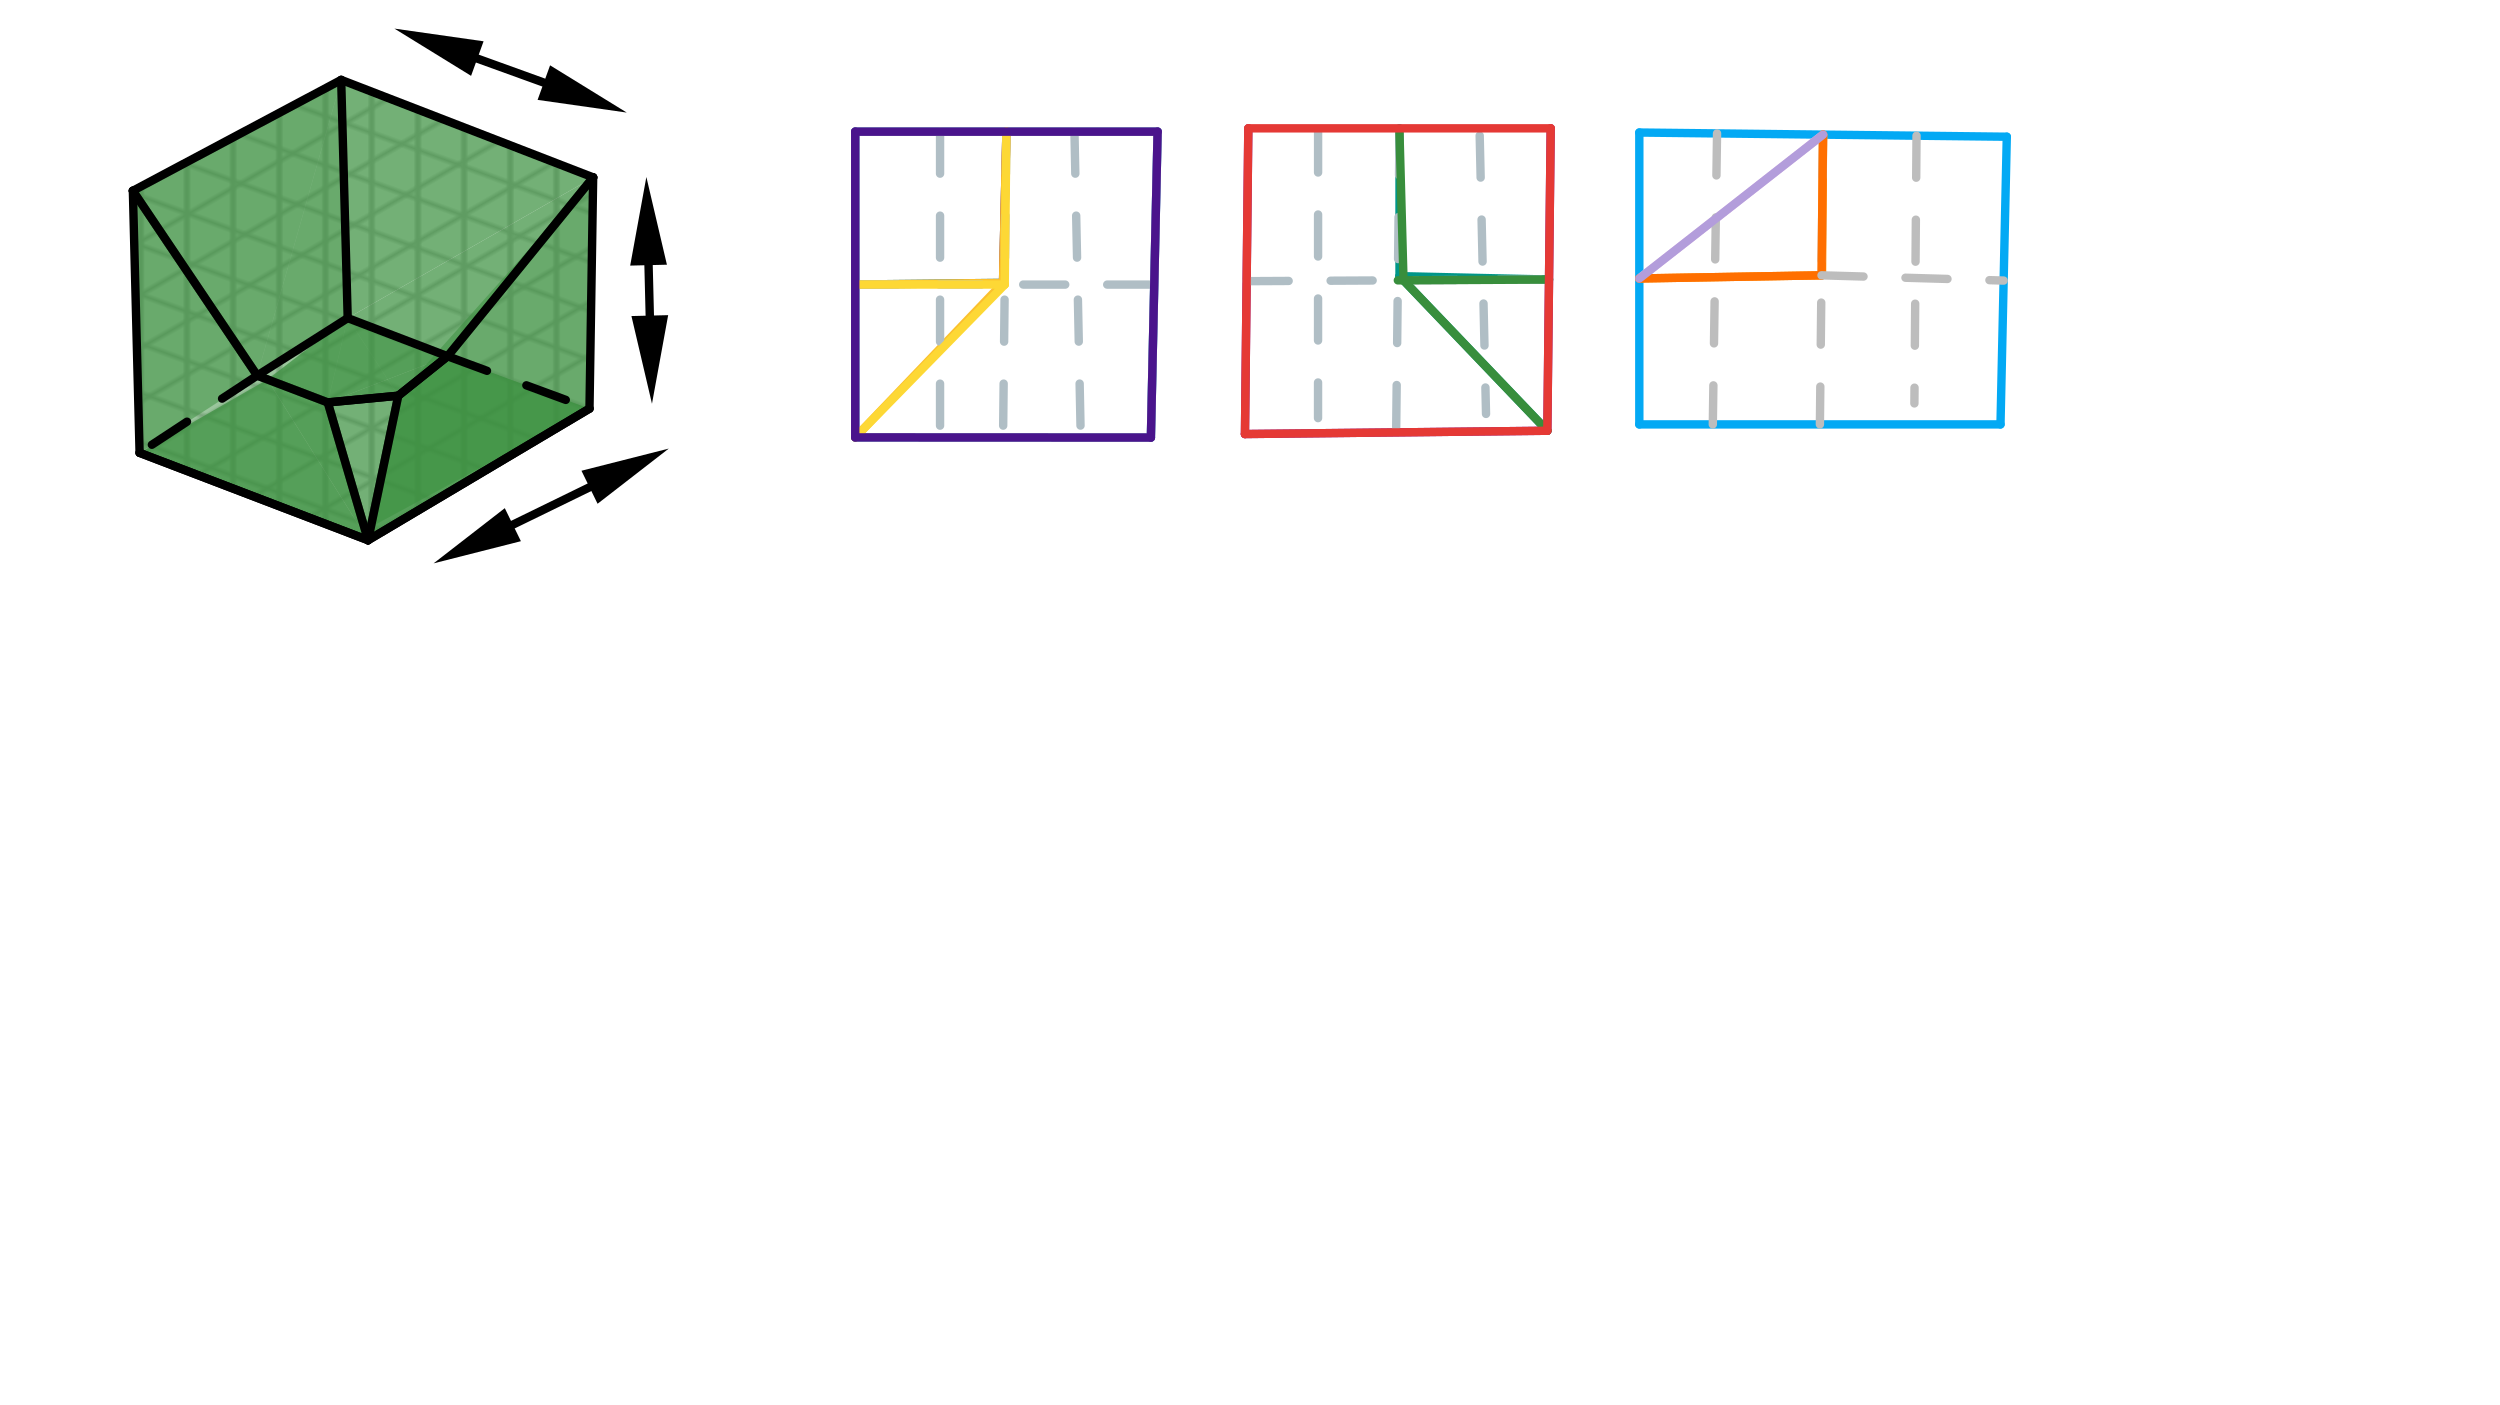 <svg xmlns="http://www.w3.org/2000/svg" class="svg--1it" height="100%" preserveAspectRatio="xMidYMid meet" viewBox="0 0 595.276 334.488" width="100%"><defs><marker id="marker-arrow" markerHeight="16" markerUnits="userSpaceOnUse" markerWidth="24" orient="auto-start-reverse" refX="24" refY="4" viewBox="0 0 24 8"><path d="M 0 0 L 24 4 L 0 8 z" stroke="inherit"></path></marker></defs><g class="aux-layer--1FB"><g class="element--2qn"><defs><pattern height="11" id="fill_23_4zfdar__pattern-stripes" patternTransform="rotate(-30)" patternUnits="userSpaceOnUse" width="11"><rect fill="#BDBDBD" height="1" transform="translate(0,0)" width="11"></rect></pattern></defs><g fill="url(#fill_23_4zfdar__pattern-stripes)"></g></g><g class="element--2qn"><defs><pattern height="11" id="fill_28_5h6hoa__pattern-stripes" patternTransform="rotate(-160)" patternUnits="userSpaceOnUse" width="11"><rect fill="#BDBDBD" height="1" transform="translate(0,0)" width="11"></rect></pattern></defs><g fill="url(#fill_28_5h6hoa__pattern-stripes)"></g></g><g class="element--2qn"><defs><pattern height="11" id="fill_69_a1dgya__pattern-stripes" patternTransform="rotate(-90)" patternUnits="userSpaceOnUse" width="11"><rect fill="#BDBDBD" height="1" transform="translate(0,0)" width="11"></rect></pattern></defs><g fill="url(#fill_69_a1dgya__pattern-stripes)"></g></g><g class="element--2qn"><defs><pattern height="11" id="fill_75_f2ejhy__pattern-stripes" patternTransform="rotate(-90)" patternUnits="userSpaceOnUse" width="11"><rect fill="#BDBDBD" height="1" transform="translate(0,0)" width="11"></rect></pattern></defs><g fill="url(#fill_75_f2ejhy__pattern-stripes)"><path d="M 81.238 19.025 L 141.237 42.238 L 140.361 97.296 L 87.638 128.625 L 33.238 107.825 L 31.638 45.425 Z" stroke="none"></path></g></g><g class="element--2qn"><defs><pattern height="11" id="fill_76_bko0uf__pattern-stripes" patternTransform="rotate(-160)" patternUnits="userSpaceOnUse" width="11"><rect fill="#BDBDBD" height="1" transform="translate(0,0)" width="11"></rect></pattern></defs><g fill="url(#fill_76_bko0uf__pattern-stripes)"></g></g><g class="element--2qn"><defs><pattern height="11" id="fill_83_dddcee__pattern-stripes" patternTransform="rotate(-160)" patternUnits="userSpaceOnUse" width="11"><rect fill="#BDBDBD" height="1" transform="translate(0,0)" width="11"></rect></pattern></defs><g fill="url(#fill_83_dddcee__pattern-stripes)"><path d="M 87.638 128.625 L 33.238 107.825 L 31.638 45.425 L 81.238 19.025 L 141.237 42.238 L 140.361 97.296 L 87.638 128.625 Z" stroke="none"></path></g></g><g class="element--2qn"><defs><pattern height="11" id="fill_84_byx5ia__pattern-stripes" patternTransform="rotate(-160)" patternUnits="userSpaceOnUse" width="11"><rect fill="#BDBDBD" height="1" transform="translate(0,0)" width="11"></rect></pattern></defs><g fill="url(#fill_84_byx5ia__pattern-stripes)"></g></g><g class="element--2qn"><defs><pattern height="11" id="fill_85_93qx5u__pattern-stripes" patternTransform="rotate(-90)" patternUnits="userSpaceOnUse" width="11"><rect fill="#BDBDBD" height="1" transform="translate(0,0)" width="11"></rect></pattern></defs><g fill="url(#fill_85_93qx5u__pattern-stripes)"></g></g><g class="element--2qn"><defs><pattern height="11" id="fill_92_ax3jq1__pattern-stripes" patternTransform="rotate(-90)" patternUnits="userSpaceOnUse" width="11"><rect fill="#BDBDBD" height="1" transform="translate(0,0)" width="11"></rect></pattern></defs><g fill="url(#fill_92_ax3jq1__pattern-stripes)"><path d="M 81.238 19.025 L 141.237 42.238 L 140.361 97.296 L 87.638 128.625 L 33.238 107.825 L 31.638 45.425 L 84.438 18.225 Z" stroke="none"></path></g></g><g class="element--2qn"><defs><pattern height="11" id="fill_93_34nts8__pattern-stripes" patternTransform="rotate(-30)" patternUnits="userSpaceOnUse" width="11"><rect fill="#BDBDBD" height="1" transform="translate(0,0)" width="11"></rect></pattern></defs><g fill="url(#fill_93_34nts8__pattern-stripes)"></g></g><g class="element--2qn"><defs><pattern height="11" id="fill_99_fq0d4x__pattern-stripes" patternTransform="rotate(-30)" patternUnits="userSpaceOnUse" width="11"><rect fill="#BDBDBD" height="1" transform="translate(0,0)" width="11"></rect></pattern></defs><g fill="url(#fill_99_fq0d4x__pattern-stripes)"><path d="M 81.238 19.025 L 141.237 42.238 L 140.361 97.296 L 87.638 128.625 L 33.238 107.825 L 31.638 45.425 Z" stroke="none"></path></g></g><g class="element--2qn"><line stroke="#000000" stroke-dasharray="none" stroke-linecap="round" stroke-width="2" x1="31.638" x2="61.237" y1="45.425" y2="89.425"></line></g><g class="element--2qn"><line stroke="#000000" stroke-dasharray="none" stroke-linecap="round" stroke-width="2" x1="141.237" x2="106.571" y1="42.238" y2="84.829"></line></g><g class="element--2qn"><line stroke="#000000" stroke-dasharray="none" stroke-linecap="round" stroke-width="2" x1="61.237" x2="78.038" y1="89.425" y2="95.825"></line></g><g class="element--2qn"><line stroke="#000000" stroke-dasharray="none" stroke-linecap="round" stroke-width="2" x1="78.038" x2="87.638" y1="95.825" y2="128.625"></line></g><g class="element--2qn"><line stroke="#000000" stroke-dasharray="none" stroke-linecap="round" stroke-width="2" x1="94.838" x2="87.638" y1="94.225" y2="128.625"></line></g></g><g class="main-layer--3Vd"><g class="element--2qn"><g fill="#388E3C" opacity="0.5"><path d="M 87.638 128.625 L 78.038 95.825 L 94.838 94.225 L 141.237 42.238 L 140.361 97.296 L 86.436 126.507 Z" stroke="none"></path></g></g><g class="element--2qn"><g fill="#388E3C" opacity="0.5"><path d="M 31.638 45.425 L 81.238 19.025 L 61.237 89.425 L 33.238 107.825 L 33.238 107.825 L 87.638 128.625 L 78.038 95.825 L 61.237 89.425 L 33.238 107.825 L 33.238 107.825 L 33.238 107.825 L 31.638 45.425 Z" stroke="none"></path></g></g><g class="element--2qn"><g fill="#388E3C" opacity="0.5"><path d="M 61.237 89.425 L 78.038 95.825 L 82.791 75.739 L 81.238 19.025 L 81.238 19.025 L 81.238 19.025 L 81.238 19.025 L 81.238 19.025 L 81.238 19.025 L 81.238 19.025 L 81.238 19.025 L 81.238 19.025 L 81.238 19.025 L 70.242 24.877 L 70.242 24.877 L 70.242 24.877 L 70.242 24.877 L 81.238 19.025 L 81.238 19.025 L 81.238 19.025 L 81.238 19.025 L 81.238 19.025 L 81.238 19.025 L 81.238 19.025 L 81.238 19.025 L 81.238 19.025 L 81.238 19.025 Z" stroke="none"></path></g></g><g class="element--2qn"><g fill="#388E3C" opacity="0.5"><path d="M 82.791 75.739 L 106.571 84.829 Z" stroke="none"></path></g></g><g class="element--2qn"><g fill="#388E3C" opacity="0.5"><path d="M 82.791 75.739 L 106.571 84.829 Z" stroke="none"></path></g></g><g class="element--2qn"><g fill="#388E3C" opacity="0.5"><path d="M 78.038 95.825 L 82.791 75.739 L 94.838 94.225 Z" stroke="none"></path></g></g><g class="element--2qn"><g fill="#388E3C" opacity="0.5"><path d="M 82.791 75.739 L 94.838 94.225 Z" stroke="none"></path></g></g><g class="element--2qn"><g fill="#388E3C" opacity="0.5"><path d="M 106.571 84.829 L 82.791 75.739 L 94.838 94.225 L 94.838 94.225 Z" stroke="none"></path></g></g><g class="element--2qn"><g fill="#388E3C" opacity="0.7"><path d="M 81.238 19.025 L 141.237 42.238 L 82.791 75.739 L 82.791 75.739 Z" stroke="none"></path></g></g><g class="element--2qn"><g fill="#388E3C" opacity="0.7"><path d="M 82.791 75.739 L 106.571 84.829 L 141.237 42.238 Z" stroke="none"></path></g></g><g class="element--2qn"><g fill="#388E3C" opacity="0.7"><path d="M 82.791 75.739 L 106.571 84.829 Z" stroke="none"></path></g></g><g class="element--2qn"><g fill="#388E3C" opacity="0.7"><path d="M 82.791 75.739 L 106.571 84.829 Z" stroke="none"></path></g></g><g class="element--2qn"><g fill="#388E3C" opacity="0.4"><path d="M 61.237 89.425 L 87.638 128.625 Z" stroke="none"></path></g></g><g class="element--2qn"><g fill="#388E3C" opacity="0.5"><path d="M 31.638 45.425 L 81.238 19.025 L 82.791 75.739 L 33.238 107.825 Z" stroke="none"></path></g></g><g class="element--2qn"><g fill="#388E3C" opacity="0.5"><path d="M 141.237 42.238 L 106.571 84.829 Z" stroke="none"></path></g></g><g class="element--2qn"><g fill="#388E3C" opacity="0.5"><path d="M 140.361 97.296 L 106.571 84.829 L 141.237 42.238 Z" stroke="none"></path></g></g><g class="element--2qn"><g fill="#388E3C" opacity="0.5"><path d="M 94.838 94.225 L 106.571 84.829 L 140.361 97.296 L 87.637 128.625 L 87.637 128.625 Z" stroke="none"></path></g></g><g class="element--2qn"><g fill="#388E3C" opacity="0.7"><path d="M 63.673 90.353 L 82.791 75.739 L 106.571 84.829 L 78.038 95.825 L 78.038 95.825 L 78.038 95.825 Z" stroke="none"></path></g></g><g class="element--2qn"><g fill="#388E3C" opacity="0.7"><path d="M 78.038 95.825 L 106.571 84.829 L 94.838 94.225 L 94.838 94.225 Z" stroke="none"></path></g></g><g class="element--2qn"><g fill="#388E3C" opacity="0.7"><path d="M 63.673 90.353 L 33.238 107.825 L 78.038 95.825 L 33.238 107.825 L 63.673 90.353 Z" stroke="none"></path></g></g><g class="element--2qn"><g fill="#388E3C" opacity="0.7"><path d="M 33.238 107.825 L 63.673 90.353 L 87.637 128.625 L 87.637 128.625 Z" stroke="none"></path></g></g><g class="element--2qn"><g fill="#388E3C" opacity="0.7"><path d="M 63.673 90.353 L 78.038 95.825 L 87.637 128.625 Z" stroke="none"></path></g></g><g class="element--2qn"><g fill="#388E3C" opacity="0.7"><path d="M 94.838 94.225 L 106.571 84.829 L 140.361 97.296 L 87.637 128.625 Z" stroke="none"></path></g></g><g class="element--2qn"><g fill="#388E3C" opacity="0.4"><path d="M 78.038 95.825 L 94.838 94.225 L 87.637 128.625 Z" stroke="none"></path></g></g><g class="element--2qn"><line stroke="#000000" stroke-dasharray="none" stroke-linecap="round" stroke-width="2" x1="87.638" x2="140.361" y1="128.625" y2="97.296"></line></g><g class="element--2qn"><line stroke="#000000" stroke-dasharray="none" stroke-linecap="round" stroke-width="2" x1="87.638" x2="33.238" y1="128.625" y2="107.825"></line></g><g class="element--2qn"><line stroke="#000000" stroke-dasharray="none" stroke-linecap="round" stroke-width="2" x1="140.361" x2="141.237" y1="97.296" y2="42.238"></line></g><g class="element--2qn"><line stroke="#000000" stroke-dasharray="none" stroke-linecap="round" stroke-width="2" x1="33.238" x2="31.638" y1="107.825" y2="45.425"></line></g><g class="element--2qn"><line stroke="#000000" stroke-dasharray="none" stroke-linecap="round" stroke-width="2" x1="141.237" x2="81.238" y1="42.238" y2="19.025"></line></g><g class="element--2qn"><line stroke="#000000" stroke-dasharray="none" stroke-linecap="round" stroke-width="2" x1="31.638" x2="81.238" y1="45.425" y2="19.025"></line></g><g class="element--2qn"><line stroke="#000000" stroke-dasharray="none" stroke-linecap="round" stroke-width="2" x1="81.238" x2="82.791" y1="19.025" y2="75.739"></line></g><g class="element--2qn"><line stroke="#000000" stroke-dasharray="none" stroke-linecap="round" stroke-width="2" x1="82.791" x2="61.237" y1="75.739" y2="89.425"></line></g><g class="element--2qn"><line stroke="#000000" stroke-dasharray="none" stroke-linecap="round" stroke-width="2" x1="82.791" x2="106.571" y1="75.739" y2="84.829"></line></g><g class="element--2qn"><line stroke="#000000" stroke-dasharray="10" stroke-linecap="round" stroke-width="2" x1="61.237" x2="33.238" y1="89.425" y2="107.825"></line></g><g class="element--2qn"><line stroke="#000000" stroke-dasharray="10" stroke-linecap="round" stroke-width="2" x1="106.571" x2="140.361" y1="84.829" y2="97.296"></line></g><g class="element--2qn"><line stroke="#000000" stroke-dasharray="20, 10, 1, 10" stroke-linecap="round" stroke-width="2" x1="78.038" x2="94.838" y1="95.825" y2="94.225"></line></g><g class="element--2qn"><line stroke="#000000" stroke-dasharray="20, 10, 1, 10" stroke-linecap="round" stroke-width="2" x1="94.838" x2="106.571" y1="94.225" y2="84.829"></line></g><g class="element--2qn"><line stroke="#000000" stroke-dasharray="10" stroke-linecap="round" stroke-width="1" x1="203.638" x2="275.637" y1="31.35" y2="31.35"></line></g><g class="element--2qn"><line stroke="#000000" stroke-dasharray="10" stroke-linecap="round" stroke-width="1" x1="275.637" x2="274.037" y1="31.35" y2="104.185"></line></g><g class="element--2qn"><line stroke="#000000" stroke-dasharray="10" stroke-linecap="round" stroke-width="1" x1="274.037" x2="203.637" y1="104.185" y2="104.15"></line></g><g class="element--2qn"><line stroke="#000000" stroke-dasharray="10" stroke-linecap="round" stroke-width="1" x1="203.637" x2="203.638" y1="104.15" y2="31.35"></line></g><g class="element--2qn"><line stroke="#0277BD" stroke-dasharray="none" stroke-linecap="round" stroke-width="2" x1="203.638" x2="275.637" y1="31.35" y2="31.35"></line></g><g class="element--2qn"><line stroke="#0277BD" stroke-dasharray="none" stroke-linecap="round" stroke-width="2" x1="275.637" x2="274.037" y1="31.35" y2="104.185"></line></g><g class="element--2qn"><line stroke="#0277BD" stroke-dasharray="none" stroke-linecap="round" stroke-width="2" x1="274.037" x2="203.637" y1="104.185" y2="104.15"></line></g><g class="element--2qn"><line stroke="#0277BD" stroke-dasharray="none" stroke-linecap="round" stroke-width="2" x1="203.637" x2="203.638" y1="104.15" y2="31.35"></line></g><g class="element--2qn"><line stroke="#0277BD" stroke-dasharray="none" stroke-linecap="round" stroke-width="2" x1="203.638" x2="238.828" y1="67.75" y2="67.35"></line></g><g class="element--2qn"><line stroke="#0277BD" stroke-dasharray="none" stroke-linecap="round" stroke-width="2" x1="238.828" x2="239.637" y1="67.35" y2="31.35"></line></g><g class="element--2qn"><line stroke="#E53935" stroke-dasharray="none" stroke-linecap="round" stroke-width="2" x1="239.637" x2="238.828" y1="31.35" y2="67.35"></line></g><g class="element--2qn"><line stroke="#7B1FA2" stroke-dasharray="none" stroke-linecap="round" stroke-width="2" x1="369.238" x2="368.437" y1="30.55" y2="102.568"></line></g><g class="element--2qn"><line stroke="#7B1FA2" stroke-dasharray="none" stroke-linecap="round" stroke-width="2" x1="368.437" x2="296.438" y1="102.568" y2="103.35"></line></g><g class="element--2qn"><line stroke="#7B1FA2" stroke-dasharray="none" stroke-linecap="round" stroke-width="2" x1="296.438" x2="297.238" y1="103.35" y2="30.55"></line></g><g class="element--2qn"><line stroke="#009688" stroke-dasharray="none" stroke-linecap="round" stroke-width="2" x1="333.238" x2="333.238" y1="30.55" y2="65.75"></line></g><g class="element--2qn"><line stroke="#009688" stroke-dasharray="none" stroke-linecap="round" stroke-width="2" x1="333.238" x2="368.837" y1="65.75" y2="66.559"></line></g><g class="element--2qn"><line stroke="#009688" stroke-dasharray="none" stroke-linecap="round" stroke-width="2" x1="333.238" x2="368.437" y1="65.75" y2="102.568"></line></g><g class="element--2qn"><line stroke="#FBC02D" stroke-dasharray="none" stroke-linecap="round" stroke-width="2" x1="203.638" x2="238.828" y1="67.75" y2="67.35"></line></g><g class="element--2qn"><line stroke="#FBC02D" stroke-dasharray="none" stroke-linecap="round" stroke-width="2" x1="238.828" x2="239.637" y1="67.35" y2="31.35"></line></g><g class="element--2qn"><line stroke="#FBC02D" stroke-dasharray="none" stroke-linecap="round" stroke-width="2" x1="238.828" x2="203.637" y1="67.35" y2="104.15"></line></g><g class="element--2qn"><line stroke="#B0BEC5" stroke-dasharray="none" stroke-linecap="round" stroke-width="2" x1="203.638" x2="275.637" y1="31.35" y2="31.35"></line></g><g class="element--2qn"><line stroke="#B0BEC5" stroke-dasharray="none" stroke-linecap="round" stroke-width="2" x1="275.637" x2="274.037" y1="31.35" y2="104.185"></line></g><g class="element--2qn"><line stroke="#B0BEC5" stroke-dasharray="none" stroke-linecap="round" stroke-width="2" x1="274.037" x2="203.637" y1="104.185" y2="104.15"></line></g><g class="element--2qn"><line stroke="#B0BEC5" stroke-dasharray="none" stroke-linecap="round" stroke-width="2" x1="203.637" x2="203.638" y1="104.15" y2="31.35"></line></g><g class="element--2qn"><line stroke="#000000" stroke-dasharray="none" stroke-linecap="round" stroke-width="2" x1="31.638" x2="61.237" y1="45.425" y2="89.425"></line></g><g class="element--2qn"><line stroke="#000000" stroke-dasharray="none" stroke-linecap="round" stroke-width="2" x1="78.038" x2="87.638" y1="95.825" y2="128.625"></line></g><g class="element--2qn"><line stroke="#000000" stroke-dasharray="none" stroke-linecap="round" stroke-width="2" x1="94.838" x2="87.638" y1="94.225" y2="128.625"></line></g><g class="element--2qn"><line stroke="#000000" stroke-dasharray="none" stroke-linecap="round" stroke-width="2" x1="87.638" x2="140.361" y1="128.625" y2="97.296"></line></g><g class="element--2qn"><line stroke="#000000" stroke-dasharray="none" stroke-linecap="round" stroke-width="2" x1="33.238" x2="87.638" y1="107.825" y2="128.625"></line></g><g class="element--2qn"><line stroke="#000000" stroke-dasharray="none" stroke-linecap="round" stroke-width="2" x1="94.838" x2="106.571" y1="94.225" y2="84.829"></line></g><g class="element--2qn"><line stroke="#000000" stroke-dasharray="none" stroke-linecap="round" stroke-width="2" x1="106.571" x2="141.237" y1="84.829" y2="42.238"></line></g><g class="element--2qn"><line stroke="#000000" stroke-dasharray="none" stroke-linecap="round" stroke-width="2" x1="78.038" x2="94.838" y1="95.825" y2="94.225"></line></g><g class="element--2qn"><line stroke="#000000" stroke-dasharray="none" stroke-linecap="round" stroke-width="2" x1="61.237" x2="78.038" y1="89.425" y2="95.825"></line></g><g class="element--2qn"><line stroke="#B0BEC5" stroke-dasharray="10" stroke-linecap="round" stroke-width="2" x1="203.638" x2="274.837" y1="67.75" y2="67.768"></line></g><g class="element--2qn"><line stroke="#B0BEC5" stroke-dasharray="10" stroke-linecap="round" stroke-width="2" x1="223.838" x2="223.836" y1="31.35" y2="104.16"></line></g><g class="element--2qn"><line stroke="#B0BEC5" stroke-dasharray="10" stroke-linecap="round" stroke-width="2" x1="239.637" x2="238.837" y1="31.35" y2="104.168"></line></g><g class="element--2qn"><line stroke="#B0BEC5" stroke-dasharray="10" stroke-linecap="round" stroke-width="2" x1="255.838" x2="257.337" y1="31.35" y2="104.177"></line></g><g class="element--2qn"><line stroke="#B0BEC5" stroke-dasharray="10" stroke-linecap="round" stroke-width="2" x1="296.838" x2="368.837" y1="66.95" y2="66.559"></line></g><g class="element--2qn"><line stroke="#B0BEC5" stroke-dasharray="10" stroke-linecap="round" stroke-width="2" x1="313.853" x2="313.838" y1="31.073" y2="99.556"></line></g><g class="element--2qn"><line stroke="#B0BEC5" stroke-dasharray="10" stroke-linecap="round" stroke-width="2" x1="333.238" x2="332.437" y1="31.683" y2="102.959"></line></g><g class="element--2qn"><line stroke="#B0BEC5" stroke-dasharray="10" stroke-linecap="round" stroke-width="2" x1="352.33" x2="353.838" y1="32.285" y2="98.556"></line></g><g class="element--2qn"><line stroke="#FDD835" stroke-dasharray="none" stroke-linecap="round" stroke-width="2" x1="203.637" x2="239.237" y1="104.15" y2="67.759"></line></g><g class="element--2qn"><line stroke="#FDD835" stroke-dasharray="none" stroke-linecap="round" stroke-width="2" x1="239.237" x2="203.638" y1="67.759" y2="67.75"></line></g><g class="element--2qn"><line stroke="#FDD835" stroke-dasharray="none" stroke-linecap="round" stroke-width="2" x1="239.237" x2="239.637" y1="67.759" y2="31.35"></line></g><g class="element--2qn"><line stroke="#388E3C" stroke-dasharray="none" stroke-linecap="round" stroke-width="2" x1="332.844" x2="368.837" y1="66.754" y2="66.559"></line></g><g class="element--2qn"><line stroke="#388E3C" stroke-dasharray="none" stroke-linecap="round" stroke-width="2" x1="334.191" x2="368.437" y1="66.747" y2="102.568"></line></g><g class="element--2qn"><line stroke="#388E3C" stroke-dasharray="none" stroke-linecap="round" stroke-width="2" x1="334.191" x2="333.238" y1="66.747" y2="31.683"></line></g><g class="element--2qn"><line stroke="#E53935" stroke-dasharray="none" stroke-linecap="round" stroke-width="2" x1="296.438" x2="368.437" y1="103.35" y2="102.568"></line></g><g class="element--2qn"><line stroke="#E53935" stroke-dasharray="none" stroke-linecap="round" stroke-width="2" x1="297.238" x2="296.438" y1="30.55" y2="103.35"></line></g><g class="element--2qn"><line stroke="#E53935" stroke-dasharray="none" stroke-linecap="round" stroke-width="2" x1="297.238" x2="369.238" y1="30.55" y2="30.55"></line></g><g class="element--2qn"><line stroke="#E53935" stroke-dasharray="none" stroke-linecap="round" stroke-width="2" x1="369.238" x2="368.437" y1="30.55" y2="102.568"></line></g><g class="element--2qn"><line stroke="#4A148C" stroke-dasharray="none" stroke-linecap="round" stroke-width="2" x1="203.638" x2="275.637" y1="31.35" y2="31.35"></line></g><g class="element--2qn"><line stroke="#4A148C" stroke-dasharray="none" stroke-linecap="round" stroke-width="2" x1="274.037" x2="275.637" y1="104.185" y2="31.35"></line></g><g class="element--2qn"><line stroke="#4A148C" stroke-dasharray="none" stroke-linecap="round" stroke-width="2" x1="203.638" x2="203.637" y1="31.35" y2="104.15"></line></g><g class="element--2qn"><line stroke="#4A148C" stroke-dasharray="none" stroke-linecap="round" stroke-width="2" x1="203.638" x2="274.037" y1="104.15" y2="104.185"></line></g><g class="element--2qn"><line stroke="#03A9F4" stroke-dasharray="none" stroke-linecap="round" stroke-width="2" x1="390.338" x2="390.338" y1="101.056" y2="31.556"></line></g><g class="element--2qn"><line stroke="#03A9F4" stroke-dasharray="none" stroke-linecap="round" stroke-width="2" x1="390.338" x2="476.338" y1="101.056" y2="101.056"></line></g><g class="element--2qn"><line stroke="#03A9F4" stroke-dasharray="none" stroke-linecap="round" stroke-width="2" x1="476.338" x2="477.838" y1="101.056" y2="32.556"></line></g><g class="element--2qn"><line stroke="#03A9F4" stroke-dasharray="none" stroke-linecap="round" stroke-width="2" x1="477.838" x2="390.338" y1="32.556" y2="31.556"></line></g><g class="element--2qn"><line stroke="#E1BEE7" stroke-dasharray="none" stroke-linecap="round" stroke-width="2" x1="390.338" x2="434.088" y1="66.306" y2="32.056"></line></g><g class="element--2qn"><line stroke="#FF8F00" stroke-dasharray="none" stroke-linecap="round" stroke-width="2" x1="390.338" x2="433.838" y1="66.306" y2="65.556"></line></g><g class="element--2qn"><line stroke="#FF8F00" stroke-dasharray="none" stroke-linecap="round" stroke-width="2" x1="433.838" x2="434.088" y1="65.556" y2="32.056"></line></g><g class="element--2qn"><line stroke="#BDBDBD" stroke-dasharray="10" stroke-linecap="round" stroke-width="2" x1="408.847" x2="407.838" y1="31.768" y2="101.056"></line></g><g class="element--2qn"><line stroke="#BDBDBD" stroke-dasharray="10" stroke-linecap="round" stroke-width="2" x1="434.088" x2="433.338" y1="32.056" y2="101.056"></line></g><g class="element--2qn"><line stroke="#BDBDBD" stroke-dasharray="10" stroke-linecap="round" stroke-width="2" x1="456.346" x2="455.838" y1="32.311" y2="96.056"></line></g><g class="element--2qn"><line stroke="#FF6F00" stroke-dasharray="none" stroke-linecap="round" stroke-width="2" x1="390.338" x2="433.723" y1="66.306" y2="65.558"></line></g><g class="element--2qn"><line stroke="#FF6F00" stroke-dasharray="none" stroke-linecap="round" stroke-width="2" x1="433.723" x2="434.088" y1="65.558" y2="32.056"></line></g><g class="element--2qn"><line stroke="#B39DDB" stroke-dasharray="none" stroke-linecap="round" stroke-width="2" x1="390.338" x2="434.088" y1="66.306" y2="32.056"></line></g><g class="element--2qn"><line stroke="#BDBDBD" stroke-dasharray="10" stroke-linecap="round" stroke-width="2" x1="433.723" x2="477.088" y1="65.558" y2="66.806"></line></g><g class="element--2qn"><line stroke="#000000" stroke-dasharray="none" stroke-linecap="round" stroke-width="2" x1="122.114" x2="140.37" y1="124.93" y2="116.02"></line><path d="M103.242,134.142 l21,4.375 l0,-8.75 z" fill="#000000" stroke="#000000" stroke-width="0" transform="rotate(333.983, 103.242, 134.142)"></path><path d="M159.242,106.808 l21,4.375 l0,-8.75 z" fill="#000000" stroke="#000000" stroke-width="0" transform="rotate(153.983, 159.242, 106.808)"></path></g><g class="element--2qn"><line stroke="#000000" stroke-dasharray="none" stroke-linecap="round" stroke-width="2" x1="154.427" x2="154.723" y1="63.135" y2="75.148"></line><path d="M153.908,42.142 l21,4.375 l0,-8.75 z" fill="#000000" stroke="#000000" stroke-width="0" transform="rotate(88.586, 153.908, 42.142)"></path><path d="M155.242,96.142 l21,4.375 l0,-8.75 z" fill="#000000" stroke="#000000" stroke-width="0" transform="rotate(268.586, 155.242, 96.142)"></path></g><g class="element--2qn"><line stroke="#000000" stroke-dasharray="none" stroke-linecap="round" stroke-width="2" x1="113.658" x2="129.492" y1="13.947" y2="19.67"></line><path d="M93.908,6.808 l21,4.375 l0,-8.75 z" fill="#000000" stroke="#000000" stroke-width="0" transform="rotate(19.872, 93.908, 6.808)"></path><path d="M149.242,26.808 l21,4.375 l0,-8.75 z" fill="#000000" stroke="#000000" stroke-width="0" transform="rotate(199.872, 149.242, 26.808)"></path></g></g><g class="snaps-layer--2PT"></g><g class="temp-layer--rAP"></g></svg>